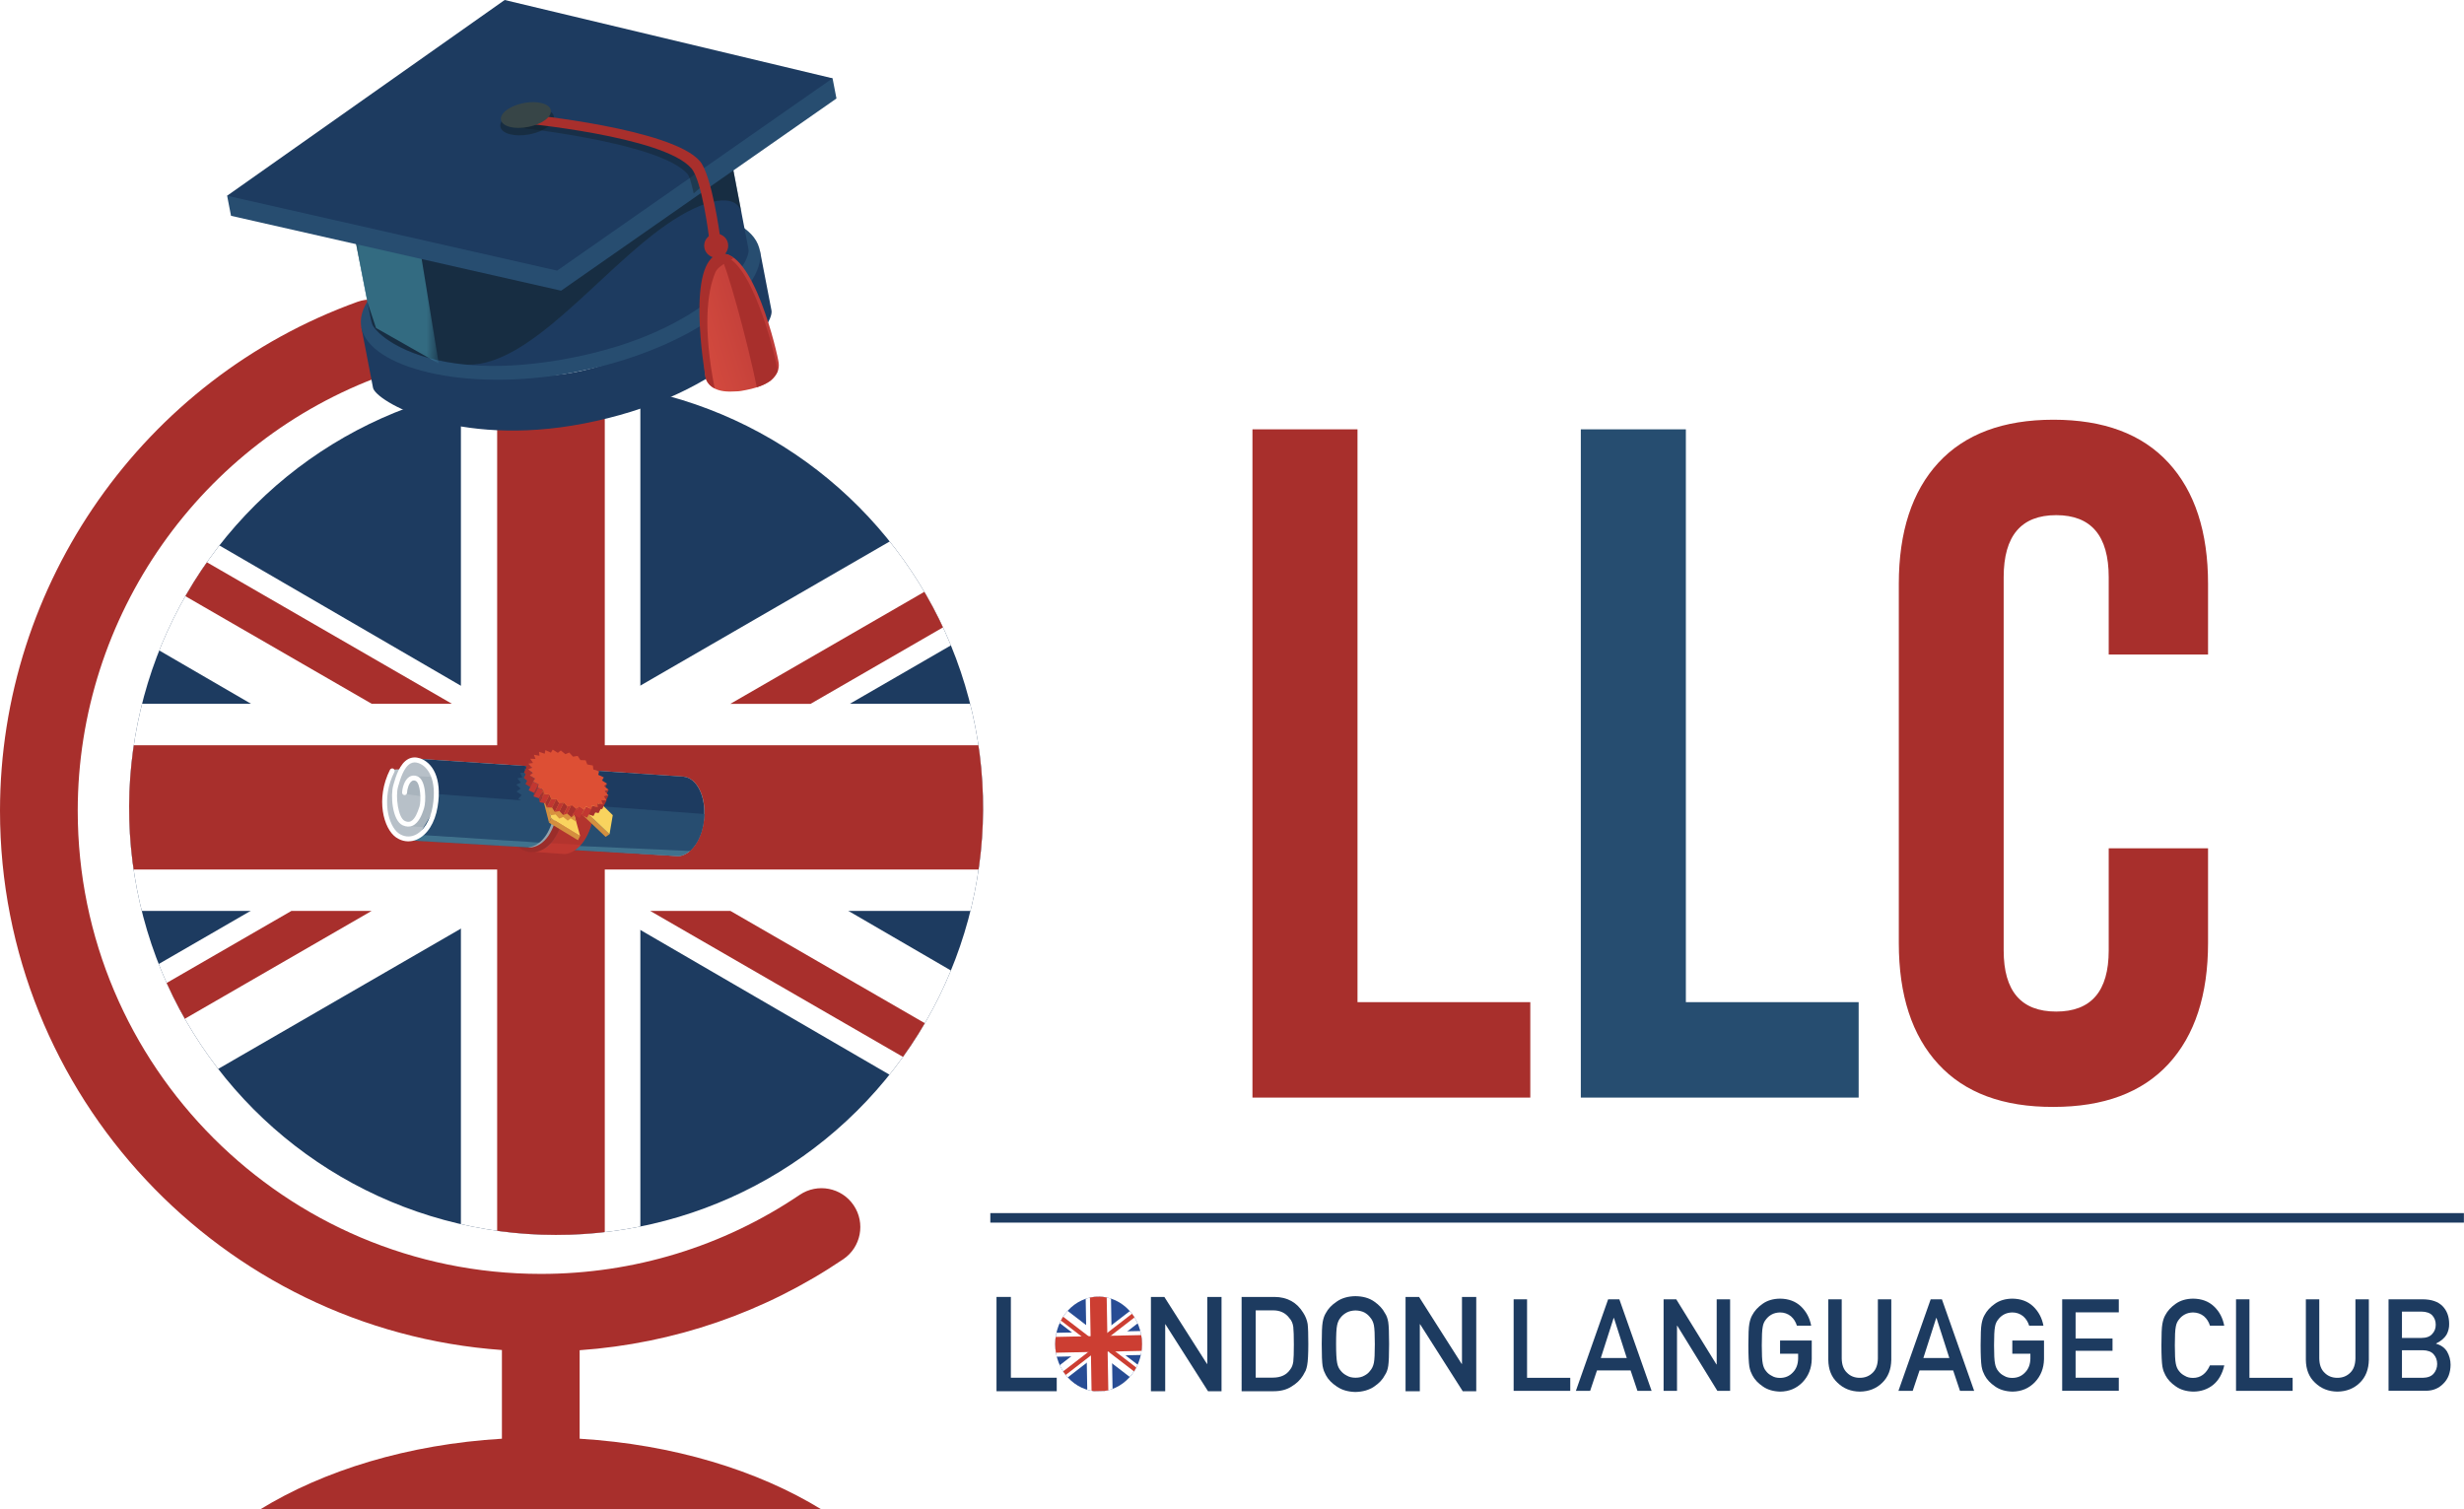 <svg xmlns="http://www.w3.org/2000/svg" xmlns:xlink="http://www.w3.org/1999/xlink" version="1.1" id="Layer_1" x="0px" y="0px" style="enable-background:new 0 0 302 294;" xml:space="preserve" viewBox="26.54 52.05 258.96 158.63">
<style type="text/css">
	.st0{fill:#ffffff;}
	.st1{fill:#A82F2C;}
	.st2{clip-path:url(#SVGID_2_);}
	.st3{fill:#1D3B60;}
	.st4{fill:#264D70;}
	.st5{fill:#374547;}
	.st6{fill:#274D70;}
	.st7{opacity:0.5;fill:#122025;}
	.st8{filter:url(#Adobe_OpacityMaskFilter);}
	.st9{fill:url(#SVGID_4_);}
	.st10{opacity:0.7;mask:url(#SVGID_3_);fill:#51ACC4;}
	.st11{opacity:0;fill:#122025;}
	.st12{opacity:0.4;fill:#122025;}
	.st13{fill:url(#SVGID_5_);}
	.st14{fill:url(#SVGID_6_);}
	.st15{fill:#9B2D2A;}
	.st16{fill:#CCCACB;}
	.st17{fill:#B7C0C8;}
	.st18{opacity:0.4;fill:#94A3AD;}
	.st19{opacity:0.4;fill:#77C5D1;}
	.st20{fill:#94A3AD;}
	.st21{fill:#BF3831;}
	.st22{opacity:0.5;fill:#A8312D;}
	.st23{enable-background:new    ;}
	.st24{fill:#D48F3F;}
	.st25{fill:#F9D35E;}
	.st26{fill:#D8913F;}
	.st27{fill:#AF362E;}
	.st28{fill:#A8312D;}
	.st29{fill:#C23731;}
	.st30{fill:#DD4F34;}
	.st31{clip-path:url(#SVGID_8_);}
	.st32{fill:#274C94;}
	.st33{clip-path:url(#SVGID_10_);fill:#ffffff;}
	.st34{clip-path:url(#SVGID_10_);fill:#CC3E32;}
	.st35{fill:#CC3E32;}
</style>
<rect class="st0" width="302" height="294"/>
<g>
	<g>
		<path class="st1" d="M26.54,137.26c0-23.9,15.1-45.39,37.57-53.49c2.12-0.76,4.46,0.34,5.23,2.46c0.76,2.12-0.34,4.46-2.46,5.23    c-19.24,6.93-32.17,25.34-32.17,45.8c0,26.84,21.83,48.67,48.67,48.67c9.75,0,19.16-2.87,27.21-8.31c1.87-1.26,4.41-0.77,5.67,1.1    c1.26,1.87,0.77,4.41-1.1,5.67c-8.27,5.59-17.77,8.86-27.7,9.56v9.3c9.85,0.6,18.71,3.32,25.41,7.43H53.88    c6.7-4.11,15.56-6.84,25.41-7.43v-9.32C49.86,191.83,26.54,167.22,26.54,137.26z"/>
		<g>
			<defs>
				
					<ellipse id="SVGID_1_" transform="matrix(0.23 -0.973 0.973 0.23 -67.768 188.178)" cx="85" cy="136.9" rx="44.88" ry="44.88"/>
			</defs>
			<clipPath id="SVGID_2_">
				<use xlink:href="#SVGID_1_" style="overflow:visible;"/>
			</clipPath>
			<g class="st2">
				<rect id="rect124_7_" x="27.9" y="63.05" class="st3" width="113.11" height="124.23"/>
				<path id="path146_4_" class="st0" d="M128.34,104.16l-100.6,58.15v7.32H40.4L141,111.48v-7.32H128.34z M40.47,104.07L141,162.48      v7.35h-12.65L27.82,111.43v-7.35H40.47z"/>
				<path id="path136_4_" class="st0" d="M74.98,74.37v110.7h18.86V74.37H74.98z M27.82,126.01v21.77H141v-21.77H27.82z"/>
				<path id="path141_4_" class="st1" d="M27.9,130.37v13.06H141v-13.06H27.9z M78.79,87.58v99.69H90.1V87.58H78.79z"/>
				<path id="path150_4_" class="st1" d="M132.57,169.55l-37.7-21.77h8.43l37.7,21.77H132.57z M141,109.12l-29.27,16.9h-8.43      l37.7-21.77V109.12z M65.6,126.01l-37.7-21.77h8.43l37.7,21.77H65.6z M27.9,164.68l29.27-16.9h8.43l-37.7,21.77V164.68z"/>
			</g>
		</g>
	</g>
</g>
<g>
	<path class="st1" d="M158.17,97.17h11.04v60.2h18.16v10.03h-29.2V97.17z"/>
	<path class="st4" d="M192.68,97.17h11.04v60.2h18.16v10.03h-29.2V97.17z"/>
	<path class="st1" d="M230.26,163.89c-2.78-3.01-4.16-7.26-4.16-12.74v-37.73c0-5.48,1.39-9.73,4.16-12.74   c2.78-3.01,6.81-4.52,12.09-4.52c5.28,0,9.31,1.5,12.09,4.52c2.77,3.01,4.16,7.26,4.16,12.74v7.42h-10.44v-8.13   c0-4.35-1.84-6.52-5.52-6.52c-3.68,0-5.52,2.17-5.52,6.52v39.23c0,4.28,1.84,6.42,5.52,6.42c3.68,0,5.52-2.14,5.52-6.42v-10.74   h10.44v9.93c0,5.49-1.39,9.73-4.16,12.74c-2.78,3.01-6.81,4.51-12.09,4.51C237.06,168.4,233.03,166.9,230.26,163.89z"/>
</g>
<g>
	<line class="st3" x1="130.62" y1="180.04" x2="285.5" y2="180.04"/>
	<rect x="130.62" y="179.54" class="st3" width="154.87" height="1"/>
</g>
<g>
	<g>
		<path class="st3" d="M64.51,86.41c0.22,1.37,11.94,6.71,22.35,4.78c10.58-1.96,19.85-11.2,19.53-12.89l1.23,6.37    c0.33,1.69-5.55,9.14-19.72,11.89c-13.47,2.61-21.94-2.4-22.16-3.77L64.51,86.41z"/>
		<g>
			<polygon class="st5" points="64.51,86.46 64.51,86.45 64.52,86.46    "/>
			<path class="st6" d="M64.48,86.21c-0.46-4.23,8.13-9.35,19.47-11.55c11.35-2.2,21.24-0.66,22.38,3.44     c0.02,0.08,0.04,0.15,0.06,0.23c0.82,4.24-7.54,10.47-18.97,12.74c-0.09,0.02-0.19,0.04-0.28,0.06c-0.01,0-0.02,0-0.04,0.01     c-0.08,0.02-0.17,0.03-0.25,0.05c-0.05,0.01-0.1,0.02-0.15,0.03c-11.37,2.11-21.36-0.55-22.19-4.76l0-0.01     C64.5,86.37,64.49,86.29,64.48,86.21z"/>
		</g>
		<path class="st3" d="M62.17,68.5l21.95,6.99l17.74-14.69l3.34,17.43c0.31,1.6-4.72,8.73-18.62,11.43    c-14.94,2.9-20.79-2.45-21-3.75L62.17,68.5z"/>
		<path class="st7" d="M104.48,74.47c-0.43-2.2-3.81-1.69-8,1.26c-7,4.92-14.21,14.74-20.78,14.65c-6.28-0.56-9.31-2.98-9.98-4.14    c-0.08-0.26-0.15-0.49-0.2-0.65l-1.56-7.97c0.29-0.06,8.03-1.81,15.71-3.56l4.45,1.42l4.08-3.38c3.97-0.92,6.81-1.6,6.75-1.64    c-0.2-0.13,7.69-3.05,7.69-3.05l0.53,0.19L104.48,74.47z"/>
		<defs>
			<filter id="Adobe_OpacityMaskFilter" filterUnits="userSpaceOnUse" x="63.88" y="77.29" width="8.77" height="12.97">
				<feColorMatrix type="matrix" values="1 0 0 0 0  0 1 0 0 0  0 0 1 0 0  0 0 0 1 0"/>
			</filter>
		</defs>
		<mask maskUnits="userSpaceOnUse" x="63.88" y="77.29" width="8.77" height="12.97" id="SVGID_3_">
			<g class="st8">
				
					<linearGradient id="SVGID_4_" gradientUnits="userSpaceOnUse" x1="-1793.07" y1="374.093" x2="-1805.014" y2="374.093" gradientTransform="matrix(-0.982 0.19 0.19 0.982 -1771.72 59.95)">
					<stop offset="0" style="stop-color:#ffffff"/>
					<stop offset="0.039" style="stop-color:#E6E5E4"/>
					<stop offset="0.308" style="stop-color:#838080"/>
					<stop offset="0.548" style="stop-color:#494747"/>
					<stop offset="0.751" style="stop-color:#272626"/>
					<stop offset="0.908" style="stop-color:#0E0E0E"/>
					<stop offset="1" style="stop-color:#010101"/>
				</linearGradient>
				<polygon class="st9" points="52.85,104.64 88.8,97.67 82.33,64.29 46.38,71.26     "/>
			</g>
		</mask>
		<polygon class="st10" points="65.12,83.69 63.88,77.29 70.78,78.81 72.65,90.26 66.06,86.52   "/>
		<path class="st11" d="M96.29,82.34c-2.82,1.65-6.27,3.01-10.12,3.76c-12.17,2.36-20.69-0.7-21.36-4.13l-2.39-12.11l19.46-5.83    l20.12-2.44L104,72.06c0.55,2.85-1.99,6.54-6.48,9.51L96.29,82.34z"/>
		<polygon class="st6" points="60.39,68.6 80.1,54.7 103.4,60.26 114.04,60.28 114.45,62.4 114.45,62.4 85.51,82.6 50.82,74.73     50.82,74.73 50.41,72.62   "/>
		<polygon class="st3" points="79.58,52.05 114.04,60.28 85.09,80.49 50.41,72.62   "/>
		<path class="st12" d="M81.55,64.68c0,0,15.23,1.49,18.16,4.92c0.31,0.36,0.59,1.02,0.85,1.81l-1.12,0.97c0,0-0.34-1.7-0.63-2.03    c-2.92-3.4-18.42-4.96-18.42-4.96L81.55,64.68z"/>
		<path class="st7" d="M79.13,65.37c0.14,0.74,1.52,1.1,3.07,0.8c1.55-0.3,2.7-1.15,2.55-1.89c-0.14-0.74-1.52-1.1-3.07-0.8    C80.13,63.78,78.99,64.62,79.13,65.37z"/>
		<g>
			<g>
				<path class="st1" d="M81.94,64.07c0,0,15.23,1.49,18.16,4.92c1.26,1.47,2.12,7.92,2.12,7.92l-1.17,0.05c0,0-0.71-5.9-1.85-7.22      c-2.92-3.4-18.06-4.78-18.06-4.78L81.94,64.07z"/>
			</g>
			<path class="st1" d="M84.08,65.06l-0.88-0.08c0,0,0.31-0.48,0.36-0.52c0.05-0.04,0.38,0.05,0.38,0.05l0.18,0.04     C83.96,64.55,83.87,65.02,84.08,65.06z"/>
		</g>
		<g>
			<path class="st5" d="M79.19,64.65c0.13,0.69,1.42,1.03,2.86,0.74c1.45-0.28,2.51-1.07,2.38-1.76c-0.13-0.69-1.42-1.03-2.86-0.75     C80.12,63.17,79.06,63.95,79.19,64.65z"/>
		</g>
		<g>
			
				<linearGradient id="SVGID_5_" gradientUnits="userSpaceOnUse" x1="-1836.54" y1="376.703" x2="-1835.424" y2="376.703" gradientTransform="matrix(-0.982 0.19 0.19 0.982 -1771.72 59.95)">
				<stop offset="0" style="stop-color:#FAED56"/>
				<stop offset="1" style="stop-color:#EB9940"/>
			</linearGradient>
			<polygon class="st13" points="102.19,82.24 103.29,82.03 102.6,78.51 101.51,78.72    "/>
		</g>
		<g>
			
				<linearGradient id="SVGID_6_" gradientUnits="userSpaceOnUse" x1="-1424.671" y1="767.132" x2="-1405.987" y2="769.216" gradientTransform="matrix(-0.873 0.169 0.169 0.873 -1261.15 -345.598)">
				<stop offset="0" style="stop-color:#AF3034"/>
				<stop offset="0.605" style="stop-color:#CB453C"/>
				<stop offset="1" style="stop-color:#DD4F41"/>
			</linearGradient>
			<path class="st14" d="M100.69,91.7c-0.09-0.47-0.39-4.23-0.3-7.6c0.07-2.63,0.24-5.06,1.78-5.36c3.51-0.68,6.1,10.5,6.21,11.47     c0.07,0.57-0.11,1.21-0.83,1.82c-0.23,0.19-0.61,0.38-0.76,0.45c-0.48,0.22-1.08,0.41-1.85,0.56c-0.36,0.07-0.69,0.14-1,0.14     c-0.41,0.01-0.6,0.03-0.82,0.02C101.45,93.17,100.81,92.34,100.69,91.7z"/>
			<path class="st1" d="M101.81,78.86c0.1-0.05,0.2-0.08,0.32-0.11c0.2,0.07,0.45,0.17,0.78,0.31c2.62,1.1,4.79,8.95,5.38,11.94     c-0.12,0.34-0.35,0.69-0.75,1.03c-0.23,0.19-0.61,0.38-0.76,0.45c-0.21,0.1-0.44,0.19-0.7,0.27c-1.03-5.06-3.19-12.79-3.72-13.52     C102.37,79.23,102.05,79.03,101.81,78.86z"/>
			<path class="st1" d="M101.66,92.87c-0.61-0.31-0.89-0.77-0.97-1.17c-0.16-0.83-2.03-12.28,1.47-12.96     c0.48-0.09,0.95,0.04,1.4,0.34c0.26,0.25-1.46,0.7-1.84,1.6c-0.9,2.14-1.28,5.92-0.09,12.1     C101.64,92.82,101.65,92.84,101.66,92.87z"/>
		</g>
	</g>
	<g>
		<path class="st1" d="M103.05,77.63c0.13,0.68-0.31,1.35-1,1.48c-0.68,0.13-1.34-0.31-1.48-1c-0.13-0.68,0.31-1.35,1-1.48    C102.26,76.5,102.92,76.95,103.05,77.63z"/>
	</g>
</g>
<g>
	<path class="st15" d="M85.49,137.23c-0.44,2.63-2.01,4.56-3.5,4.32c-1.5-0.25-2.36-2.59-1.92-5.22c0.44-2.63,2.01-4.56,3.5-4.32   C85.07,132.26,85.92,134.6,85.49,137.23z"/>
	<g>
		<path class="st16" d="M98.42,133.67l0,0.01c1.4,0.16,2.35,2.13,2.12,4.42c-0.21,2.16-1.38,3.83-2.68,3.93l-28.55-1.87l0.56-8.41    L98.42,133.67z"/>
		<path class="st17" d="M67.09,135.73c0.1-1.01,0.22-2,0.66-2.68c0.17-0.27,0.92-0.01,1.01-0.29c0.16-0.49,0.73-1.01,1.28-0.95    c1.41,0.14,2.37,2.12,2.15,4.42c-0.22,2.31-1.55,4.06-2.96,3.93C67.83,140.02,66.87,138.04,67.09,135.73z"/>
		<g>
			<path class="st18" d="M88.88,134.48L88.88,134.48c0.94,0.11,1.58,1.44,1.43,2.99c-0.14,1.45-0.93,2.58-1.81,2.65l0,0.03     l-19.24-1.29c0,0,1.47-0.39,1.71-2.59c0.22-2-1.07-2.67-1.07-2.67L88.88,134.48z"/>
			<path class="st18" d="M70.91,135.89c0.03-0.32-1.9-0.24-1.85-0.54c0.18-1.14,0.29-1.6,1.04-1.53c0.95,0.09,1.02,0.89,0.87,2.45     c-0.15,1.55-0.8,2.68-1.75,2.58c-0.41-0.04,0.39,0.04,0.79-0.38C70.55,137.92,70.83,136.77,70.91,135.89z"/>
		</g>
		<path class="st3" d="M72.2,136.23c0.22-2.31-0.74-4.29-2.15-4.42c-0.06-0.01-0.12-0.01-0.18-0.01l0-0.05l28.54,1.92l0,0.01    c1.4,0.16,2.35,2.13,2.12,4.42c-0.21,2.16-1.38,3.83-2.68,3.93l-28.52-1.67l-0.02-0.2C70.69,140.24,71.98,138.5,72.2,136.23z"/>
		<path class="st6" d="M86.66,139.65c0.01-0.02,0.36,1.32,0.37,1.3l12.01,0.53c1.14-1,1.41-2.51,1.5-3.38    c0.02-0.17,0.03-0.34,0.03-0.5l-11.54-0.86c0.17-0.1,0.26-0.15,0.43-0.25c-0.22-0.19-0.34-0.29-0.56-0.48    c0.13-0.14,0.19-0.21,0.32-0.34c-0.24-0.15-0.37-0.23-0.61-0.38c0.08-0.16,0.12-0.24,0.19-0.41c-0.25-0.11-0.38-0.17-0.63-0.28    c0.03-0.18,0.04-0.27,0.06-0.45c-0.25-0.07-0.37-0.1-0.62-0.17c-0.02-0.19-0.03-0.28-0.06-0.46c-0.24-0.03-0.35-0.04-0.59-0.07    c-0.07-0.18-0.1-0.28-0.17-0.46c-0.22,0.01-0.32,0.02-0.54,0.03c-0.11-0.18-0.16-0.26-0.26-0.44c-0.19,0.05-0.29,0.07-0.48,0.12    c-0.14-0.16-0.21-0.24-0.35-0.4c-0.16,0.08-0.24,0.12-0.4,0.2c-0.17-0.14-0.25-0.21-0.42-0.35c-0.13,0.11-0.19,0.16-0.31,0.27    c-0.19-0.12-0.28-0.18-0.47-0.3c-0.09,0.13-0.13,0.2-0.22,0.33c-0.2-0.09-0.31-0.14-0.51-0.23c-0.05,0.15-0.07,0.23-0.11,0.38    c-0.21-0.06-0.32-0.09-0.53-0.15c-0.01,0.17-0.01,0.25,0,0.42c-0.22-0.03-0.33-0.04-0.55-0.06c0.04,0.18,0.06,0.26,0.11,0.44    c-0.22,0.01-0.33,0.02-0.54,0.03c0.08,0.18,0.12,0.27,0.23,0.45c-0.21,0.05-0.31,0.07-0.52,0.12c0.13,0.17,0.21,0.26,0.36,0.44    c-0.19,0.09-0.29,0.13-0.48,0.22c0.18,0.16,0.27,0.25,0.46,0.41c-0.17,0.13-0.26,0.19-0.43,0.32c0.21,0.15,0.32,0.22,0.54,0.36    c-0.15,0.16-0.22,0.24-0.36,0.41c0.12,0.06,0.21,0.1,0.3,0.15l-8.94-0.67l0.05,1.23l-1.82,3.05l14.15,0.92    c0.06,0.06,0.66-1.07,0.74-0.99c0.07-0.06,0.13-0.12,0.19-0.17l0.9,0.05C86.63,139.61,86.64,139.63,86.66,139.65z"/>
		<path class="st19" d="M97.85,142.03c0.42-0.03,0.83-0.23,1.2-0.55l-0.01,0l-11.6-0.52l-4.17-0.36l-12.21-0.79l-1.75,0.44    l0.01,0.11L97.85,142.03z"/>
		<g>
			<path class="st0" d="M68.46,140.23c0.59,0.3,1.25,0.32,1.87,0.06c1.1-0.47,1.92-1.75,2.2-3.44c0.52-3.12-0.61-4.68-1.83-5.1     c-0.45-0.15-0.86-0.13-1.24,0.06c-0.93,0.48-1.34,1.91-1.56,2.68l-0.03,0.11c-0.29,0.99-0.13,3.68,1,4.19     c0.37,0.16,0.72,0.18,1.03,0.04c0.69-0.31,1.01-1.25,1.18-1.76l0.02-0.07c0.23-0.69,0.26-3.02-0.72-3.38     c-0.31-0.11-0.6-0.08-0.85,0.09c-0.5,0.34-0.71,1.16-0.73,1.63c-0.01,0.14,0.11,0.26,0.25,0.27c0.14,0.01,0.26-0.11,0.27-0.25     c0.01-0.36,0.18-1,0.5-1.22c0.11-0.08,0.24-0.09,0.39-0.03c0.52,0.19,0.62,2.09,0.41,2.73l-0.03,0.08     c-0.13,0.4-0.41,1.23-0.89,1.45c-0.18,0.08-0.38,0.07-0.61-0.04c-0.71-0.32-1-2.59-0.72-3.57l0.03-0.11     c0.2-0.69,0.57-1.99,1.3-2.37c0.25-0.13,0.52-0.14,0.83-0.03c0.98,0.34,1.95,1.72,1.49,4.52c-0.25,1.51-0.96,2.65-1.89,3.05     c-0.56,0.24-1.16,0.17-1.67-0.18c-1.13-0.78-1.88-3.69-0.47-6.46c0.06-0.13,0.01-0.28-0.11-0.35c-0.13-0.06-0.28-0.01-0.35,0.11     c-1.55,3.07-0.67,6.22,0.64,7.12C68.26,140.12,68.36,140.18,68.46,140.23z"/>
		</g>
		<path class="st20" d="M85.57,137.06c0.17-1.8-0.28-3.42-1.09-4.33l-1.65-0.11c0.04,0.02,0.1,0.04,0.18,0.06    c1.17,0.19,2.01,2.43,1.82,4.36c-0.21,2.18-1.27,3.89-2.78,4.07l1.48,0.09C84.57,140.5,85.39,138.94,85.57,137.06z"/>
	</g>
	<path class="st15" d="M85.88,137.07c0.25-2.63-0.84-4.89-2.44-5.07l-0.28,0l-0.37,0.12l-0.08,0.15c0.43,0.05,0.14,0.34,0.59,0.42   c1.17,0.19,2.01,2.43,1.82,4.36c-0.22,2.24-1.33,3.98-2.91,4.08c-0.15,0.01-0.11,0.35-0.25,0.36c0,0,0.05,0.06,0.07,0.07   c0.26,0.04,0.75,0.03,0.75,0.03C84.29,141.47,85.64,139.54,85.88,137.07z"/>
	<g>
		<path class="st21" d="M88.96,137.3c0.25-2.63-0.84-4.89-2.44-5.07l0-0.01L83.49,132c1.55,0.25,2.61,2.49,2.36,5.07    c-0.24,2.48-1.58,4.4-3.08,4.51l3.11,0.23C87.38,141.7,88.73,139.78,88.96,137.3z"/>
		<path class="st22" d="M88.96,137.3c0-0.02,0-0.03,0-0.05c-0.36-0.35-0.77-0.73-0.82-0.72c-0.07,0.02-1.48-0.18-2.26-0.27    c0,0.26-0.01,0.53-0.04,0.81c-0.14,1.49-0.69,2.78-1.43,3.59l3.15,0.18C88.3,140.03,88.82,138.76,88.96,137.3z"/>
	</g>
	<g>
		<g>
			<g class="st23">
				<g>
					<polygon class="st24" points="90.6,139.72 90.19,140 86.21,136.23 86.44,135.77      "/>
				</g>
				<g>
					<polygon class="st25" points="90.94,137.72 90.6,139.72 86.44,135.77 88.82,135.64      "/>
				</g>
			</g>
			<g class="st23">
				<g>
					<polygon class="st24" points="84.47,138.05 84.24,138.51 83.4,135.22 83.63,134.77      "/>
				</g>
				<g>
					<polygon class="st24" points="87.51,139.9 87.28,140.35 84.24,138.51 84.47,138.05      "/>
				</g>
				<g>
					<polygon class="st25" points="86.37,135.78 87.51,139.9 84.47,138.05 83.63,134.77      "/>
				</g>
			</g>
			<polygon class="st26" points="85.32,138.08 85.73,137.91 86.21,138.3 86.52,138.05 87.06,138.39 87.08,138.35 86.37,135.78      83.63,134.77 84.35,137.58 84.44,137.73 84.93,137.65    "/>
		</g>
		<g>
			<g>
				<polygon class="st27" points="90,133.77 89.54,134.68 89.34,135 89.8,134.09     "/>
			</g>
			<g>
				<polygon class="st28" points="83.78,131.27 83.32,132.17 83.39,131.8 83.86,130.89     "/>
			</g>
			<g>
				<polygon class="st28" points="90.34,134.43 89.88,135.33 89.57,135.58 90.03,134.67     "/>
			</g>
			<g>
				<polygon class="st28" points="83.24,131.49 82.77,132.39 82.72,131.98 83.18,131.07     "/>
			</g>
			<g>
				<polygon class="st28" points="90.51,135.06 90.05,135.97 89.64,136.14 90.1,135.23     "/>
			</g>
			<g>
				<polygon class="st28" points="82.82,131.82 82.36,132.72 82.19,132.29 82.65,131.38     "/>
			</g>
			<g>
				<polygon class="st28" points="90.49,135.65 90.03,136.56 89.54,136.64 90,135.73     "/>
			</g>
			<g>
				<polygon class="st28" points="82.56,132.24 82.1,133.15 81.81,132.71 82.27,131.8     "/>
			</g>
			<g>
				<polygon class="st28" points="90.29,136.17 89.83,137.08 89.27,137.06 89.74,136.15     "/>
			</g>
			<g>
				<polygon class="st28" points="82.46,132.74 82,133.65 81.61,133.22 82.07,132.32     "/>
			</g>
			<g>
				<polygon class="st28" points="89.91,136.59 89.45,137.5 88.86,137.39 89.32,136.48     "/>
			</g>
			<g>
				<polygon class="st28" points="82.53,133.3 82.07,134.2 81.59,133.81 82.05,132.91     "/>
			</g>
			<g>
				<polygon class="st28" points="89.37,136.9 88.91,137.81 88.31,137.61 88.78,136.7     "/>
			</g>
			<g>
				<polygon class="st28" points="82.76,133.88 82.3,134.79 81.76,134.45 82.22,133.55     "/>
			</g>
			<g>
				<polygon class="st29" points="88.7,137.08 88.24,137.99 87.66,137.71 88.12,136.81     "/>
			</g>
			<g>
				<polygon class="st29" points="83.14,134.47 82.68,135.38 82.1,135.11 82.56,134.2     "/>
			</g>
			<g>
				<polygon class="st28" points="88.12,136.81 87.66,137.71 87.46,138.03 87.93,137.13     "/>
			</g>
			<g>
				<polygon class="st29" points="87.93,137.13 87.46,138.03 86.92,137.69 87.39,136.78     "/>
			</g>
			<g>
				<polygon class="st29" points="83.67,135.04 83.2,135.95 82.61,135.75 83.07,134.85     "/>
			</g>
			<g>
				<polygon class="st28" points="83.07,134.85 82.61,135.75 82.68,135.38 83.14,134.47     "/>
			</g>
			<g>
				<polygon class="st28" points="87.08,137.03 86.61,137.94 86.14,137.55 86.6,136.64     "/>
			</g>
			<g>
				<polygon class="st29" points="87.39,136.78 86.92,137.69 86.61,137.94 87.08,137.03     "/>
			</g>
			<g>
				<polygon class="st29" points="84.3,135.56 83.84,136.47 83.25,136.36 83.71,135.46     "/>
			</g>
			<g>
				<polygon class="st28" points="83.71,135.46 83.25,136.36 83.2,135.95 83.67,135.04     "/>
			</g>
			<g>
				<polygon class="st28" points="86.19,136.81 85.73,137.71 85.34,137.29 85.8,136.38     "/>
			</g>
			<g>
				<polygon class="st29" points="86.6,136.64 86.14,137.55 85.73,137.71 86.19,136.81     "/>
			</g>
			<g>
				<polygon class="st29" points="85.02,136.02 84.56,136.92 84.01,136.91 84.47,136     "/>
			</g>
			<g>
				<polygon class="st28" points="84.47,136 84.01,136.91 83.84,136.47 84.3,135.56     "/>
			</g>
			<g>
				<polygon class="st28" points="85.31,136.46 84.85,137.37 84.56,136.92 85.02,136.02     "/>
			</g>
			<g>
				<path class="st30" d="M88.12,136.81l-0.19,0.32l-0.54-0.34l-0.31,0.25l-0.48-0.39l-0.41,0.17l-0.39-0.43l-0.49,0.08l-0.29-0.44      L84.47,136l-0.17-0.44l-0.59-0.11l-0.05-0.42l-0.6-0.19l0.08-0.37l-0.58-0.27l0.2-0.32l-0.54-0.34l0.31-0.25l-0.48-0.39      l0.41-0.16l-0.39-0.43l0.49-0.08l-0.29-0.44l0.55,0.02l-0.17-0.44l0.59,0.11l-0.05-0.42l0.6,0.2l0.07-0.38l0.58,0.27l0.19-0.32      l0.54,0.34l0.31-0.25l0.48,0.39l0.41-0.17l0.39,0.43l0.49-0.08l0.29,0.44l0.55,0.02l0.17,0.44l0.59,0.11l0.05,0.42l0.6,0.19      l-0.08,0.37l0.58,0.27l-0.2,0.32l0.54,0.34l-0.31,0.25l0.48,0.39l-0.41,0.16l0.39,0.43L90,135.73l0.29,0.44l-0.55-0.02      l0.17,0.44l-0.59-0.11l0.05,0.42l-0.6-0.2l-0.07,0.38L88.12,136.81z M83.37,134.15"/>
			</g>
			<g>
				<polygon class="st29" points="85.8,136.38 85.34,137.29 84.85,137.37 85.31,136.46     "/>
			</g>
		</g>
	</g>
</g>
<g>
	<g>
		<path class="st3" d="M131.28,188.35h1.5v8.49h4.82v1.42h-6.33V188.35z"/>
		<path class="st3" d="M147.5,188.35h1.41l4.48,7.04h0.03v-7.04h1.5v9.91h-1.42l-4.48-7.04H149v7.04h-1.5V188.35z"/>
		<path class="st3" d="M157.02,188.35h3.47c1.34,0.01,2.35,0.57,3.02,1.67c0.24,0.37,0.39,0.76,0.46,1.17    c0.05,0.41,0.07,1.11,0.07,2.11c0,1.06-0.04,1.81-0.12,2.23c-0.04,0.21-0.09,0.4-0.16,0.57c-0.08,0.16-0.17,0.33-0.28,0.51    c-0.29,0.47-0.69,0.85-1.21,1.16c-0.51,0.33-1.14,0.49-1.88,0.49h-3.36V188.35z M158.52,196.83h1.79c0.84,0,1.45-0.29,1.83-0.86    c0.17-0.21,0.27-0.48,0.32-0.81c0.04-0.32,0.06-0.92,0.06-1.81c0-0.86-0.02-1.48-0.06-1.85c-0.05-0.37-0.18-0.67-0.39-0.9    c-0.42-0.58-1.01-0.85-1.77-0.84h-1.79V196.83z"/>
		<path class="st3" d="M165.45,193.3c0-1.15,0.03-1.92,0.1-2.31c0.07-0.39,0.18-0.7,0.33-0.94c0.24-0.46,0.63-0.87,1.16-1.22    c0.52-0.36,1.17-0.55,1.95-0.56c0.79,0.01,1.44,0.19,1.97,0.56c0.52,0.36,0.9,0.77,1.13,1.22c0.17,0.24,0.28,0.55,0.35,0.94    c0.06,0.39,0.09,1.16,0.09,2.31c0,1.13-0.03,1.9-0.09,2.3c-0.06,0.4-0.18,0.72-0.35,0.96c-0.23,0.46-0.61,0.86-1.13,1.21    c-0.53,0.36-1.18,0.55-1.97,0.57c-0.78-0.02-1.43-0.21-1.95-0.57c-0.53-0.35-0.92-0.75-1.16-1.21c-0.07-0.15-0.14-0.29-0.2-0.43    c-0.05-0.14-0.1-0.32-0.14-0.53C165.48,195.2,165.45,194.43,165.45,193.3z M166.96,193.3c0,0.97,0.04,1.63,0.11,1.98    c0.06,0.34,0.19,0.62,0.39,0.84c0.16,0.2,0.37,0.37,0.63,0.5c0.25,0.15,0.56,0.22,0.91,0.22c0.36,0,0.67-0.07,0.93-0.22    c0.25-0.13,0.45-0.29,0.6-0.5c0.19-0.21,0.33-0.49,0.4-0.84c0.07-0.34,0.1-1,0.1-1.98c0-0.97-0.03-1.64-0.1-1.99    c-0.07-0.34-0.21-0.61-0.4-0.82c-0.15-0.2-0.35-0.37-0.6-0.51c-0.26-0.13-0.57-0.2-0.93-0.21c-0.35,0.01-0.66,0.08-0.91,0.21    c-0.26,0.14-0.47,0.31-0.63,0.51c-0.19,0.21-0.32,0.49-0.39,0.82C166.99,191.66,166.96,192.32,166.96,193.3z"/>
		<path class="st3" d="M174.27,188.35h1.41l4.48,7.04h0.03v-7.04h1.5v9.91h-1.42l-4.48-7.04h-0.03v7.04h-1.5V188.35z"/>
	</g>
	<g>
		<defs>
			<ellipse id="SVGID_7_" cx="142" cy="193.3" rx="4.56" ry="4.98"/>
		</defs>
		<clipPath id="SVGID_8_">
			<use xlink:href="#SVGID_7_" style="overflow:visible;"/>
		</clipPath>
		<g class="st31">
			<polygon class="st32" points="148.52,198.1 135.76,198.37 135.59,188.46 148.35,188.2    "/>
			<polygon class="st0" points="148.41,191.89 148.46,194.41 135.7,194.67 135.65,192.16    "/>
			<polygon class="st0" points="143.47,198.21 140.81,198.26 140.64,188.36 143.3,188.3    "/>
			<g>
				<defs>
					<polygon id="SVGID_9_" points="148.52,198.1 135.76,198.37 135.59,188.46 148.35,188.2      "/>
				</defs>
				<clipPath id="SVGID_10_">
					<use xlink:href="#SVGID_9_" style="overflow:visible;"/>
				</clipPath>
				<polygon class="st33" points="149.93,198.41 148.93,199.57 134.16,188.21 135.16,187.06     "/>
				<polygon class="st33" points="134.19,198.4 135.2,199.56 149.94,188.16 148.94,187.01     "/>
				<path class="st34" d="M143.16,193.62c-0.06,0.17-0.07,0.35-0.06,0.54l7.29,5.6l0.31-0.35L143.16,193.62z"/>
				<path class="st34" d="M141.98,193.37c0.01-0.02,0.03-0.04,0.04-0.06l-7.09-5.45l-0.31,0.35l7.2,5.53      C141.86,193.61,141.91,193.49,141.98,193.37z"/>
				<path class="st34" d="M142.15,192.93c0.06,0.08,0.11,0.16,0.17,0.24l7.38-5.7l-0.31-0.35l-7.34,5.67      C142.08,192.83,142.12,192.88,142.15,192.93z"/>
				<path class="st34" d="M141.64,194.08c-0.02-0.03-0.03-0.06-0.05-0.09c0-0.01-0.01-0.01-0.02-0.02c-0.04-0.05-0.07-0.1-0.11-0.15      c-0.02-0.02-0.03-0.05-0.05-0.07l-7.28,5.62l0.31,0.35l7.23-5.59C141.66,194.12,141.65,194.1,141.64,194.08z"/>
				<polygon class="st34" points="141.07,187.27 142.83,187.23 143.04,199.29 141.28,199.33     "/>
			</g>
			<polygon class="st35" points="148.42,192.32 148.45,193.98 135.69,194.25 135.66,192.59    "/>
		</g>
	</g>
</g>
<g>
	<g>
		<path class="st3" d="M185.62,188.6h1.41v8.25h4.54v1.37h-5.95V188.6z"/>
		<path class="st3" d="M197.91,196.07h-3.53l-0.72,2.15h-1.5l3.39-9.62h1.18l3.39,9.62h-1.49L197.91,196.07z M197.51,194.77    l-1.35-4.21h-0.03l-1.35,4.21H197.51z"/>
		<path class="st3" d="M201.38,188.6h1.33l4.22,6.84h0.03v-6.84h1.41v9.62h-1.34l-4.21-6.84h-0.03v6.84h-1.41V188.6z"/>
		<path class="st3" d="M213.64,192.93h3.31v1.96c-0.02,0.96-0.34,1.77-0.96,2.42c-0.63,0.65-1.41,0.98-2.36,0.99    c-0.73-0.02-1.34-0.2-1.83-0.55c-0.5-0.34-0.86-0.73-1.09-1.17c-0.07-0.15-0.13-0.28-0.19-0.42c-0.05-0.14-0.09-0.31-0.13-0.51    c-0.06-0.39-0.1-1.13-0.1-2.23c0-1.12,0.03-1.86,0.1-2.24c0.07-0.38,0.17-0.68,0.31-0.92c0.23-0.44,0.59-0.84,1.09-1.19    c0.49-0.35,1.1-0.53,1.83-0.54c0.9,0.01,1.63,0.28,2.2,0.82c0.57,0.55,0.92,1.22,1.07,2.02h-1.5c-0.12-0.39-0.32-0.72-0.63-0.99    c-0.32-0.26-0.7-0.4-1.15-0.4c-0.33,0.01-0.62,0.08-0.86,0.21c-0.24,0.13-0.44,0.3-0.59,0.5c-0.18,0.21-0.31,0.47-0.36,0.8    c-0.07,0.34-0.1,0.99-0.1,1.94c0,0.95,0.03,1.59,0.1,1.92c0.06,0.33,0.18,0.61,0.36,0.81c0.15,0.2,0.35,0.36,0.59,0.48    c0.24,0.15,0.52,0.22,0.86,0.22c0.55,0,1-0.19,1.36-0.58c0.36-0.37,0.54-0.86,0.55-1.46v-0.5h-1.9V192.93z"/>
		<path class="st3" d="M218.69,188.6h1.41v6.21c0.01,0.66,0.19,1.16,0.55,1.5c0.35,0.36,0.8,0.54,1.35,0.54s1-0.18,1.36-0.54    c0.35-0.34,0.53-0.84,0.54-1.5v-6.21h1.41v6.36c-0.02,1.01-0.33,1.81-0.95,2.41c-0.62,0.61-1.41,0.92-2.36,0.93    c-0.93-0.01-1.71-0.32-2.34-0.93c-0.64-0.59-0.96-1.4-0.97-2.41V188.6z"/>
		<path class="st3" d="M231.81,196.07h-3.53l-0.72,2.15h-1.5l3.39-9.62h1.18l3.39,9.62h-1.49L231.81,196.07z M231.41,194.77    l-1.35-4.21h-0.03l-1.35,4.21H231.41z"/>
		<path class="st3" d="M238.05,192.93h3.31v1.96c-0.02,0.96-0.34,1.77-0.96,2.42c-0.63,0.65-1.41,0.98-2.36,0.99    c-0.73-0.02-1.34-0.2-1.83-0.55c-0.5-0.34-0.86-0.73-1.09-1.17c-0.07-0.15-0.13-0.28-0.19-0.42c-0.05-0.14-0.09-0.31-0.13-0.51    c-0.06-0.39-0.1-1.13-0.1-2.23c0-1.12,0.03-1.86,0.1-2.24c0.07-0.38,0.17-0.68,0.31-0.92c0.23-0.44,0.59-0.84,1.09-1.19    c0.49-0.35,1.1-0.53,1.83-0.54c0.9,0.01,1.63,0.28,2.2,0.82c0.57,0.55,0.92,1.22,1.07,2.02h-1.5c-0.12-0.39-0.32-0.72-0.63-0.99    c-0.32-0.26-0.7-0.4-1.15-0.4c-0.33,0.01-0.62,0.08-0.86,0.21c-0.24,0.13-0.44,0.3-0.59,0.5c-0.18,0.21-0.31,0.47-0.36,0.8    c-0.07,0.34-0.1,0.99-0.1,1.94c0,0.95,0.03,1.59,0.1,1.92c0.06,0.33,0.18,0.61,0.36,0.81c0.15,0.2,0.35,0.36,0.59,0.48    c0.24,0.15,0.52,0.22,0.86,0.22c0.55,0,1-0.19,1.36-0.58c0.36-0.37,0.54-0.86,0.55-1.46v-0.5h-1.9V192.93z"/>
		<path class="st3" d="M243.27,188.6h5.95v1.37h-4.54v2.75h3.88v1.29h-3.88v2.83h4.54v1.37h-5.95V188.6z"/>
		<path class="st3" d="M260.31,195.53c-0.2,0.89-0.59,1.58-1.17,2.06c-0.59,0.47-1.29,0.71-2.1,0.71c-0.73-0.02-1.34-0.2-1.83-0.55    c-0.5-0.34-0.86-0.73-1.09-1.17c-0.07-0.15-0.13-0.28-0.19-0.42c-0.05-0.14-0.09-0.31-0.13-0.51c-0.06-0.39-0.1-1.13-0.1-2.23    c0-1.12,0.03-1.86,0.1-2.24c0.07-0.38,0.17-0.68,0.31-0.92c0.23-0.44,0.59-0.84,1.09-1.19c0.49-0.35,1.1-0.53,1.83-0.54    c0.9,0.01,1.63,0.28,2.2,0.82c0.57,0.54,0.92,1.22,1.07,2.02h-1.5c-0.12-0.39-0.32-0.72-0.63-0.99c-0.32-0.26-0.7-0.39-1.15-0.4    c-0.33,0.01-0.62,0.08-0.86,0.21c-0.24,0.13-0.44,0.3-0.59,0.5c-0.18,0.21-0.31,0.47-0.36,0.8c-0.07,0.34-0.1,0.99-0.1,1.94    c0,0.95,0.03,1.59,0.1,1.92c0.06,0.33,0.18,0.61,0.36,0.81c0.15,0.2,0.35,0.36,0.59,0.48c0.24,0.15,0.52,0.22,0.86,0.22    c0.79,0,1.39-0.44,1.78-1.32H260.31z"/>
		<path class="st3" d="M261.54,188.6h1.41v8.25h4.54v1.37h-5.95V188.6z"/>
		<path class="st3" d="M268.88,188.6h1.41v6.21c0.01,0.66,0.19,1.16,0.55,1.5c0.35,0.36,0.8,0.54,1.35,0.54s1-0.18,1.36-0.54    c0.35-0.34,0.53-0.84,0.54-1.5v-6.21h1.41v6.36c-0.02,1.01-0.33,1.81-0.95,2.41c-0.62,0.61-1.41,0.92-2.36,0.93    c-0.93-0.01-1.71-0.32-2.34-0.93c-0.64-0.59-0.96-1.4-0.97-2.41V188.6z"/>
		<path class="st3" d="M277.57,188.6h3.61c0.92,0.01,1.6,0.25,2.06,0.71c0.46,0.47,0.7,1.09,0.7,1.87c0.01,0.4-0.08,0.77-0.27,1.13    c-0.1,0.17-0.24,0.33-0.42,0.49c-0.18,0.16-0.41,0.31-0.68,0.44v0.03c0.51,0.14,0.89,0.41,1.15,0.82    c0.24,0.43,0.37,0.89,0.37,1.39c-0.01,0.83-0.26,1.49-0.75,1.97c-0.49,0.51-1.1,0.76-1.84,0.76h-3.93V188.6z M278.98,189.89v2.77    h2.04c0.52,0,0.9-0.14,1.14-0.42c0.25-0.26,0.37-0.58,0.37-0.97c0-0.39-0.12-0.72-0.37-0.99c-0.24-0.25-0.62-0.38-1.14-0.39    H278.98z M278.98,193.95v2.9h2.18c0.53-0.01,0.91-0.16,1.15-0.44c0.24-0.28,0.37-0.62,0.37-1.01c0-0.4-0.12-0.74-0.37-1.02    c-0.24-0.28-0.63-0.42-1.15-0.43H278.98z"/>
	</g>
</g>
</svg>